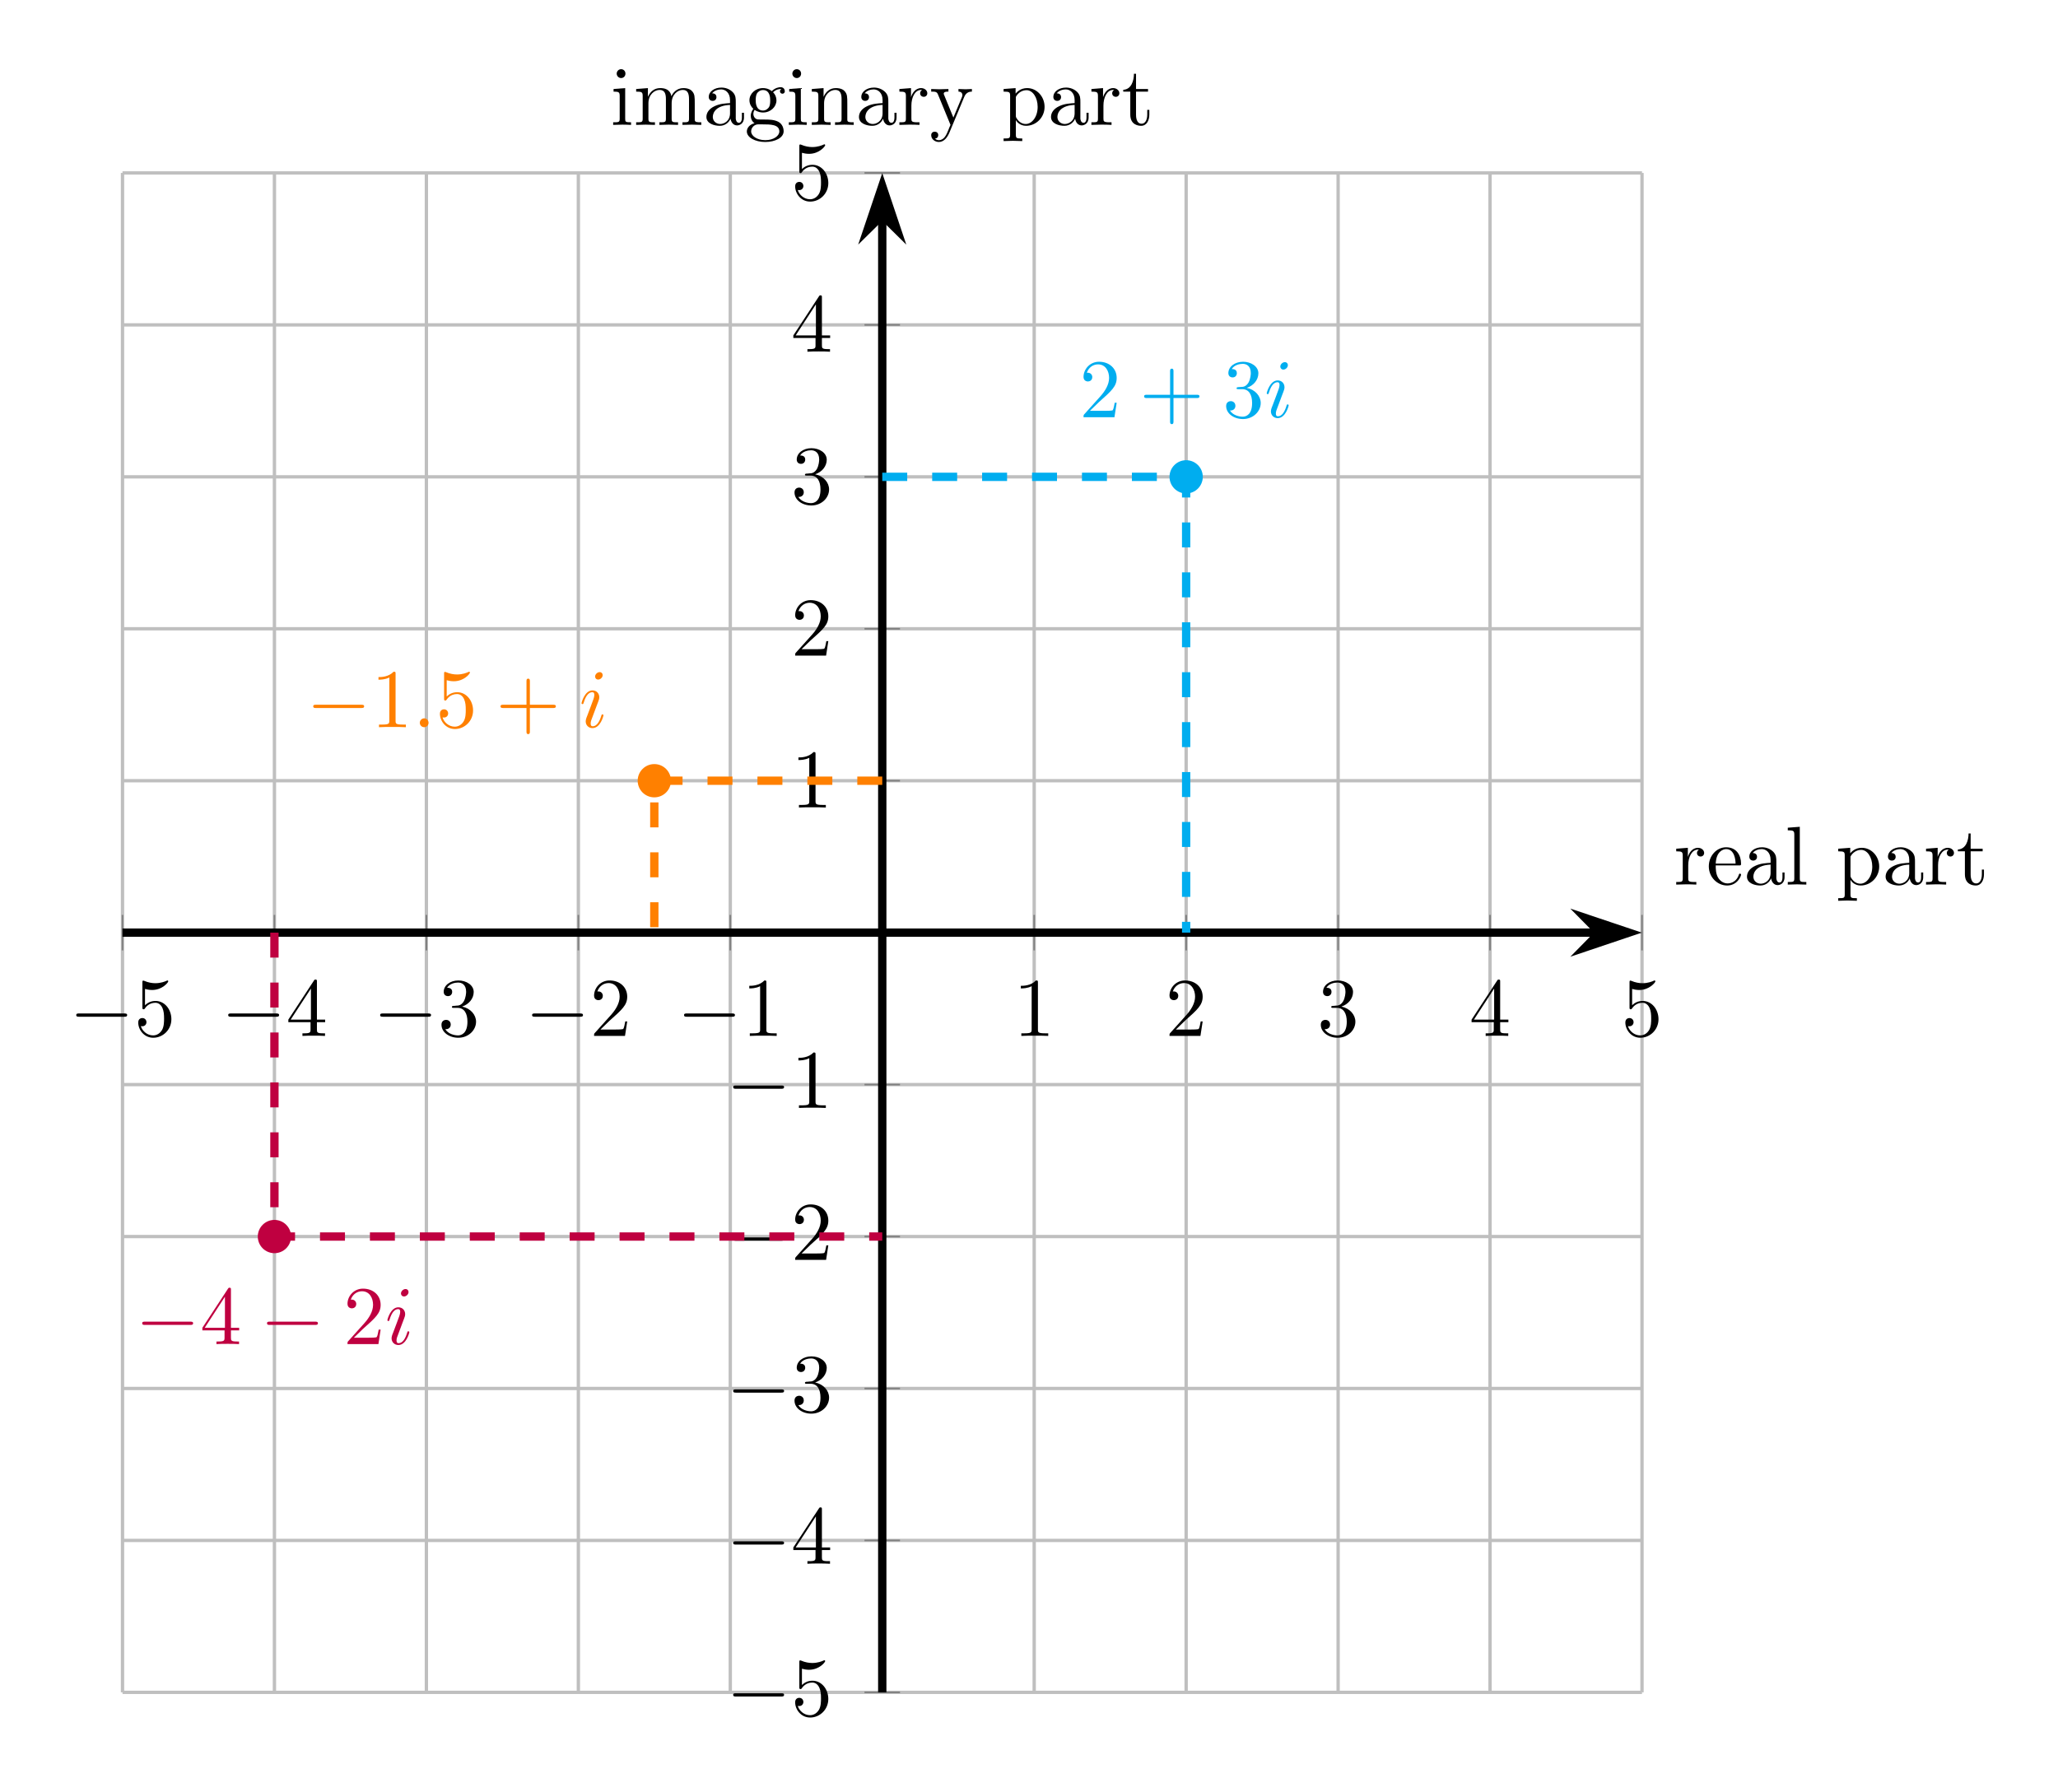 <?xml version="1.0" encoding="UTF-8"?>
<svg xmlns="http://www.w3.org/2000/svg" xmlns:xlink="http://www.w3.org/1999/xlink" width="246.414" height="214.573" viewBox="0 0 246.414 214.573">
<defs>
<g>
<g id="glyph-0-0">
<path d="M 6.562 -2.297 C 6.734 -2.297 6.922 -2.297 6.922 -2.5 C 6.922 -2.688 6.734 -2.688 6.562 -2.688 L 1.172 -2.688 C 1 -2.688 0.828 -2.688 0.828 -2.5 C 0.828 -2.297 1 -2.297 1.172 -2.297 Z M 6.562 -2.297 "/>
</g>
<g id="glyph-1-0">
<path d="M 4.469 -2 C 4.469 -3.188 3.656 -4.188 2.578 -4.188 C 2.109 -4.188 1.672 -4.031 1.312 -3.672 L 1.312 -5.625 C 1.516 -5.562 1.844 -5.5 2.156 -5.5 C 3.391 -5.5 4.094 -6.406 4.094 -6.531 C 4.094 -6.594 4.062 -6.641 3.984 -6.641 C 3.984 -6.641 3.953 -6.641 3.906 -6.609 C 3.703 -6.516 3.219 -6.312 2.547 -6.312 C 2.156 -6.312 1.688 -6.391 1.219 -6.594 C 1.141 -6.625 1.125 -6.625 1.109 -6.625 C 1 -6.625 1 -6.547 1 -6.391 L 1 -3.438 C 1 -3.266 1 -3.188 1.141 -3.188 C 1.219 -3.188 1.234 -3.203 1.281 -3.266 C 1.391 -3.422 1.75 -3.969 2.562 -3.969 C 3.078 -3.969 3.328 -3.516 3.406 -3.328 C 3.562 -2.953 3.594 -2.578 3.594 -2.078 C 3.594 -1.719 3.594 -1.125 3.344 -0.703 C 3.109 -0.312 2.734 -0.062 2.281 -0.062 C 1.562 -0.062 0.984 -0.594 0.812 -1.172 C 0.844 -1.172 0.875 -1.156 0.984 -1.156 C 1.312 -1.156 1.484 -1.406 1.484 -1.641 C 1.484 -1.891 1.312 -2.141 0.984 -2.141 C 0.844 -2.141 0.5 -2.062 0.5 -1.609 C 0.5 -0.75 1.188 0.219 2.297 0.219 C 3.453 0.219 4.469 -0.734 4.469 -2 Z M 4.469 -2 "/>
</g>
<g id="glyph-1-1">
<path d="M 2.938 -1.641 L 2.938 -0.781 C 2.938 -0.422 2.906 -0.312 2.172 -0.312 L 1.969 -0.312 L 1.969 0 C 2.375 -0.031 2.891 -0.031 3.312 -0.031 C 3.734 -0.031 4.25 -0.031 4.672 0 L 4.672 -0.312 L 4.453 -0.312 C 3.719 -0.312 3.703 -0.422 3.703 -0.781 L 3.703 -1.641 L 4.688 -1.641 L 4.688 -1.953 L 3.703 -1.953 L 3.703 -6.484 C 3.703 -6.688 3.703 -6.75 3.531 -6.75 C 3.453 -6.75 3.422 -6.75 3.344 -6.625 L 0.281 -1.953 L 0.281 -1.641 Z M 2.984 -1.953 L 0.562 -1.953 L 2.984 -5.672 Z M 2.984 -1.953 "/>
</g>
<g id="glyph-1-2">
<path d="M 2.891 -3.516 C 3.703 -3.781 4.281 -4.469 4.281 -5.266 C 4.281 -6.078 3.406 -6.641 2.453 -6.641 C 1.453 -6.641 0.688 -6.047 0.688 -5.281 C 0.688 -4.953 0.906 -4.766 1.203 -4.766 C 1.5 -4.766 1.703 -4.984 1.703 -5.281 C 1.703 -5.766 1.234 -5.766 1.094 -5.766 C 1.391 -6.266 2.047 -6.391 2.406 -6.391 C 2.828 -6.391 3.375 -6.172 3.375 -5.281 C 3.375 -5.156 3.344 -4.578 3.094 -4.141 C 2.797 -3.656 2.453 -3.625 2.203 -3.625 C 2.125 -3.609 1.891 -3.594 1.812 -3.594 C 1.734 -3.578 1.672 -3.562 1.672 -3.469 C 1.672 -3.359 1.734 -3.359 1.906 -3.359 L 2.344 -3.359 C 3.156 -3.359 3.531 -2.688 3.531 -1.703 C 3.531 -0.344 2.844 -0.062 2.406 -0.062 C 1.969 -0.062 1.219 -0.234 0.875 -0.812 C 1.219 -0.766 1.531 -0.984 1.531 -1.359 C 1.531 -1.719 1.266 -1.922 0.984 -1.922 C 0.734 -1.922 0.422 -1.781 0.422 -1.344 C 0.422 -0.438 1.344 0.219 2.438 0.219 C 3.656 0.219 4.562 -0.688 4.562 -1.703 C 4.562 -2.516 3.922 -3.297 2.891 -3.516 Z M 2.891 -3.516 "/>
</g>
<g id="glyph-1-3">
<path d="M 1.266 -0.766 L 2.328 -1.797 C 3.875 -3.172 4.469 -3.703 4.469 -4.703 C 4.469 -5.844 3.578 -6.641 2.359 -6.641 C 1.234 -6.641 0.5 -5.719 0.5 -4.828 C 0.5 -4.281 1 -4.281 1.031 -4.281 C 1.203 -4.281 1.547 -4.391 1.547 -4.812 C 1.547 -5.062 1.359 -5.328 1.016 -5.328 C 0.938 -5.328 0.922 -5.328 0.891 -5.312 C 1.109 -5.969 1.656 -6.328 2.234 -6.328 C 3.141 -6.328 3.562 -5.516 3.562 -4.703 C 3.562 -3.906 3.078 -3.125 2.516 -2.5 L 0.609 -0.375 C 0.5 -0.266 0.5 -0.234 0.5 0 L 4.203 0 L 4.469 -1.734 L 4.234 -1.734 C 4.172 -1.438 4.109 -1 4 -0.844 C 3.938 -0.766 3.281 -0.766 3.062 -0.766 Z M 1.266 -0.766 "/>
</g>
<g id="glyph-1-4">
<path d="M 2.938 -6.375 C 2.938 -6.625 2.938 -6.641 2.703 -6.641 C 2.078 -6 1.203 -6 0.891 -6 L 0.891 -5.688 C 1.094 -5.688 1.672 -5.688 2.188 -5.953 L 2.188 -0.781 C 2.188 -0.422 2.156 -0.312 1.266 -0.312 L 0.953 -0.312 L 0.953 0 C 1.297 -0.031 2.156 -0.031 2.562 -0.031 C 2.953 -0.031 3.828 -0.031 4.172 0 L 4.172 -0.312 L 3.859 -0.312 C 2.953 -0.312 2.938 -0.422 2.938 -0.781 Z M 2.938 -6.375 "/>
</g>
<g id="glyph-1-5">
<path d="M 4.078 -2.297 L 6.859 -2.297 C 7 -2.297 7.188 -2.297 7.188 -2.5 C 7.188 -2.688 7 -2.688 6.859 -2.688 L 4.078 -2.688 L 4.078 -5.484 C 4.078 -5.625 4.078 -5.812 3.875 -5.812 C 3.672 -5.812 3.672 -5.625 3.672 -5.484 L 3.672 -2.688 L 0.891 -2.688 C 0.75 -2.688 0.562 -2.688 0.562 -2.5 C 0.562 -2.297 0.75 -2.297 0.891 -2.297 L 3.672 -2.297 L 3.672 0.5 C 3.672 0.641 3.672 0.828 3.875 0.828 C 4.078 0.828 4.078 0.641 4.078 0.5 Z M 4.078 -2.297 "/>
</g>
<g id="glyph-1-6">
<path d="M 1.672 -3.312 L 1.672 -4.406 L 0.281 -4.297 L 0.281 -3.984 C 0.984 -3.984 1.062 -3.922 1.062 -3.422 L 1.062 -0.75 C 1.062 -0.312 0.953 -0.312 0.281 -0.312 L 0.281 0 C 0.672 -0.016 1.141 -0.031 1.422 -0.031 C 1.812 -0.031 2.281 -0.031 2.688 0 L 2.688 -0.312 L 2.469 -0.312 C 1.734 -0.312 1.719 -0.422 1.719 -0.781 L 1.719 -2.312 C 1.719 -3.297 2.141 -4.188 2.891 -4.188 C 2.953 -4.188 2.984 -4.188 3 -4.172 C 2.969 -4.172 2.766 -4.047 2.766 -3.781 C 2.766 -3.516 2.984 -3.359 3.203 -3.359 C 3.375 -3.359 3.625 -3.484 3.625 -3.797 C 3.625 -4.109 3.312 -4.406 2.891 -4.406 C 2.156 -4.406 1.797 -3.734 1.672 -3.312 Z M 1.672 -3.312 "/>
</g>
<g id="glyph-1-7">
<path d="M 1.109 -2.516 C 1.172 -4 2.016 -4.25 2.359 -4.25 C 3.375 -4.25 3.484 -2.906 3.484 -2.516 Z M 1.109 -2.297 L 3.891 -2.297 C 4.109 -2.297 4.141 -2.297 4.141 -2.516 C 4.141 -3.5 3.594 -4.469 2.359 -4.469 C 1.203 -4.469 0.281 -3.438 0.281 -2.188 C 0.281 -0.859 1.328 0.109 2.469 0.109 C 3.688 0.109 4.141 -1 4.141 -1.188 C 4.141 -1.281 4.062 -1.312 4 -1.312 C 3.922 -1.312 3.891 -1.25 3.875 -1.172 C 3.531 -0.141 2.625 -0.141 2.531 -0.141 C 2.031 -0.141 1.641 -0.438 1.406 -0.812 C 1.109 -1.281 1.109 -1.938 1.109 -2.297 Z M 1.109 -2.297 "/>
</g>
<g id="glyph-1-8">
<path d="M 3.312 -0.75 C 3.359 -0.359 3.625 0.062 4.094 0.062 C 4.312 0.062 4.922 -0.078 4.922 -0.891 L 4.922 -1.453 L 4.672 -1.453 L 4.672 -0.891 C 4.672 -0.312 4.422 -0.25 4.312 -0.25 C 3.984 -0.25 3.938 -0.703 3.938 -0.75 L 3.938 -2.734 C 3.938 -3.156 3.938 -3.547 3.578 -3.922 C 3.188 -4.312 2.688 -4.469 2.219 -4.469 C 1.391 -4.469 0.703 -4 0.703 -3.344 C 0.703 -3.047 0.906 -2.875 1.172 -2.875 C 1.453 -2.875 1.625 -3.078 1.625 -3.328 C 1.625 -3.453 1.578 -3.781 1.109 -3.781 C 1.391 -4.141 1.875 -4.25 2.188 -4.25 C 2.688 -4.25 3.25 -3.859 3.25 -2.969 L 3.25 -2.609 C 2.734 -2.578 2.047 -2.547 1.422 -2.25 C 0.672 -1.906 0.422 -1.391 0.422 -0.953 C 0.422 -0.141 1.391 0.109 2.016 0.109 C 2.672 0.109 3.125 -0.297 3.312 -0.75 Z M 3.25 -2.391 L 3.25 -1.391 C 3.25 -0.453 2.531 -0.109 2.078 -0.109 C 1.594 -0.109 1.188 -0.453 1.188 -0.953 C 1.188 -1.5 1.609 -2.328 3.25 -2.391 Z M 3.25 -2.391 "/>
</g>
<g id="glyph-1-9">
<path d="M 1.766 -6.922 L 0.328 -6.812 L 0.328 -6.5 C 1.031 -6.5 1.109 -6.438 1.109 -5.938 L 1.109 -0.75 C 1.109 -0.312 1 -0.312 0.328 -0.312 L 0.328 0 C 0.656 -0.016 1.188 -0.031 1.438 -0.031 C 1.688 -0.031 2.172 -0.016 2.547 0 L 2.547 -0.312 C 1.875 -0.312 1.766 -0.312 1.766 -0.75 Z M 1.766 -6.922 "/>
</g>
<g id="glyph-1-10">
<path d="M 1.719 -3.75 L 1.719 -4.406 L 0.281 -4.297 L 0.281 -3.984 C 0.984 -3.984 1.062 -3.922 1.062 -3.484 L 1.062 1.172 C 1.062 1.625 0.953 1.625 0.281 1.625 L 0.281 1.938 C 0.625 1.922 1.141 1.906 1.391 1.906 C 1.672 1.906 2.172 1.922 2.516 1.938 L 2.516 1.625 C 1.859 1.625 1.75 1.625 1.75 1.172 L 1.75 -0.594 C 1.797 -0.422 2.219 0.109 2.969 0.109 C 4.156 0.109 5.188 -0.875 5.188 -2.156 C 5.188 -3.422 4.234 -4.406 3.109 -4.406 C 2.328 -4.406 1.906 -3.969 1.719 -3.75 Z M 1.75 -1.141 L 1.75 -3.359 C 2.031 -3.875 2.516 -4.156 3.031 -4.156 C 3.766 -4.156 4.359 -3.281 4.359 -2.156 C 4.359 -0.953 3.672 -0.109 2.938 -0.109 C 2.531 -0.109 2.156 -0.312 1.891 -0.719 C 1.75 -0.922 1.75 -0.938 1.75 -1.141 Z M 1.75 -1.141 "/>
</g>
<g id="glyph-1-11">
<path d="M 1.719 -3.984 L 3.156 -3.984 L 3.156 -4.297 L 1.719 -4.297 L 1.719 -6.125 L 1.469 -6.125 C 1.469 -5.312 1.172 -4.25 0.188 -4.203 L 0.188 -3.984 L 1.031 -3.984 L 1.031 -1.234 C 1.031 -0.016 1.969 0.109 2.328 0.109 C 3.031 0.109 3.312 -0.594 3.312 -1.234 L 3.312 -1.797 L 3.062 -1.797 L 3.062 -1.25 C 3.062 -0.516 2.766 -0.141 2.391 -0.141 C 1.719 -0.141 1.719 -1.047 1.719 -1.219 Z M 1.719 -3.984 "/>
</g>
<g id="glyph-1-12">
<path d="M 1.766 -4.406 L 0.375 -4.297 L 0.375 -3.984 C 1.016 -3.984 1.109 -3.922 1.109 -3.438 L 1.109 -0.75 C 1.109 -0.312 1 -0.312 0.328 -0.312 L 0.328 0 C 0.641 -0.016 1.188 -0.031 1.422 -0.031 C 1.781 -0.031 2.125 -0.016 2.469 0 L 2.469 -0.312 C 1.797 -0.312 1.766 -0.359 1.766 -0.75 Z M 1.797 -6.141 C 1.797 -6.453 1.562 -6.672 1.281 -6.672 C 0.969 -6.672 0.75 -6.406 0.75 -6.141 C 0.75 -5.875 0.969 -5.609 1.281 -5.609 C 1.562 -5.609 1.797 -5.828 1.797 -6.141 Z M 1.797 -6.141 "/>
</g>
<g id="glyph-1-13">
<path d="M 1.094 -3.422 L 1.094 -0.75 C 1.094 -0.312 0.984 -0.312 0.312 -0.312 L 0.312 0 C 0.672 -0.016 1.172 -0.031 1.453 -0.031 C 1.703 -0.031 2.219 -0.016 2.562 0 L 2.562 -0.312 C 1.891 -0.312 1.781 -0.312 1.781 -0.75 L 1.781 -2.594 C 1.781 -3.625 2.5 -4.188 3.125 -4.188 C 3.766 -4.188 3.875 -3.656 3.875 -3.078 L 3.875 -0.75 C 3.875 -0.312 3.766 -0.312 3.094 -0.312 L 3.094 0 C 3.438 -0.016 3.953 -0.031 4.219 -0.031 C 4.469 -0.031 5 -0.016 5.328 0 L 5.328 -0.312 C 4.672 -0.312 4.562 -0.312 4.562 -0.75 L 4.562 -2.594 C 4.562 -3.625 5.266 -4.188 5.906 -4.188 C 6.531 -4.188 6.641 -3.656 6.641 -3.078 L 6.641 -0.75 C 6.641 -0.312 6.531 -0.312 5.859 -0.312 L 5.859 0 C 6.203 -0.016 6.719 -0.031 6.984 -0.031 C 7.25 -0.031 7.766 -0.016 8.109 0 L 8.109 -0.312 C 7.594 -0.312 7.344 -0.312 7.328 -0.609 L 7.328 -2.516 C 7.328 -3.375 7.328 -3.672 7.016 -4.031 C 6.875 -4.203 6.547 -4.406 5.969 -4.406 C 5.141 -4.406 4.688 -3.812 4.531 -3.422 C 4.391 -4.297 3.656 -4.406 3.203 -4.406 C 2.469 -4.406 2 -3.984 1.719 -3.359 L 1.719 -4.406 L 0.312 -4.297 L 0.312 -3.984 C 1.016 -3.984 1.094 -3.922 1.094 -3.422 Z M 1.094 -3.422 "/>
</g>
<g id="glyph-1-14">
<path d="M 2.219 -1.719 C 1.344 -1.719 1.344 -2.719 1.344 -2.938 C 1.344 -3.203 1.359 -3.531 1.5 -3.781 C 1.578 -3.891 1.812 -4.172 2.219 -4.172 C 3.078 -4.172 3.078 -3.188 3.078 -2.953 C 3.078 -2.688 3.078 -2.359 2.922 -2.109 C 2.844 -2 2.609 -1.719 2.219 -1.719 Z M 1.062 -1.328 C 1.062 -1.359 1.062 -1.594 1.219 -1.797 C 1.609 -1.516 2.031 -1.484 2.219 -1.484 C 3.141 -1.484 3.828 -2.172 3.828 -2.938 C 3.828 -3.312 3.672 -3.672 3.422 -3.906 C 3.781 -4.25 4.141 -4.297 4.312 -4.297 C 4.344 -4.297 4.391 -4.297 4.422 -4.281 C 4.312 -4.25 4.25 -4.141 4.25 -4.016 C 4.25 -3.844 4.391 -3.734 4.547 -3.734 C 4.641 -3.734 4.828 -3.797 4.828 -4.031 C 4.828 -4.203 4.719 -4.516 4.328 -4.516 C 4.125 -4.516 3.688 -4.453 3.266 -4.047 C 2.844 -4.375 2.438 -4.406 2.219 -4.406 C 1.281 -4.406 0.594 -3.719 0.594 -2.953 C 0.594 -2.516 0.812 -2.141 1.062 -1.922 C 0.938 -1.781 0.75 -1.453 0.75 -1.094 C 0.75 -0.781 0.891 -0.406 1.203 -0.203 C 0.594 -0.047 0.281 0.391 0.281 0.781 C 0.281 1.5 1.266 2.047 2.484 2.047 C 3.656 2.047 4.688 1.547 4.688 0.766 C 4.688 0.422 4.562 -0.094 4.047 -0.375 C 3.516 -0.641 2.938 -0.641 2.328 -0.641 C 2.078 -0.641 1.656 -0.641 1.578 -0.656 C 1.266 -0.703 1.062 -1 1.062 -1.328 Z M 2.5 1.828 C 1.484 1.828 0.797 1.312 0.797 0.781 C 0.797 0.328 1.172 -0.047 1.609 -0.062 L 2.203 -0.062 C 3.062 -0.062 4.172 -0.062 4.172 0.781 C 4.172 1.328 3.469 1.828 2.5 1.828 Z M 2.5 1.828 "/>
</g>
<g id="glyph-1-15">
<path d="M 1.094 -3.422 L 1.094 -0.75 C 1.094 -0.312 0.984 -0.312 0.312 -0.312 L 0.312 0 C 0.672 -0.016 1.172 -0.031 1.453 -0.031 C 1.703 -0.031 2.219 -0.016 2.562 0 L 2.562 -0.312 C 1.891 -0.312 1.781 -0.312 1.781 -0.75 L 1.781 -2.594 C 1.781 -3.625 2.5 -4.188 3.125 -4.188 C 3.766 -4.188 3.875 -3.656 3.875 -3.078 L 3.875 -0.75 C 3.875 -0.312 3.766 -0.312 3.094 -0.312 L 3.094 0 C 3.438 -0.016 3.953 -0.031 4.219 -0.031 C 4.469 -0.031 5 -0.016 5.328 0 L 5.328 -0.312 C 4.812 -0.312 4.562 -0.312 4.562 -0.609 L 4.562 -2.516 C 4.562 -3.375 4.562 -3.672 4.25 -4.031 C 4.109 -4.203 3.781 -4.406 3.203 -4.406 C 2.469 -4.406 2 -3.984 1.719 -3.359 L 1.719 -4.406 L 0.312 -4.297 L 0.312 -3.984 C 1.016 -3.984 1.094 -3.922 1.094 -3.422 Z M 1.094 -3.422 "/>
</g>
<g id="glyph-1-16">
<path d="M 4.141 -3.344 C 4.391 -3.984 4.906 -3.984 5.062 -3.984 L 5.062 -4.297 C 4.828 -4.281 4.547 -4.266 4.312 -4.266 C 4.141 -4.266 3.672 -4.281 3.453 -4.297 L 3.453 -3.984 C 3.766 -3.984 3.922 -3.812 3.922 -3.562 C 3.922 -3.453 3.906 -3.438 3.859 -3.312 L 2.844 -0.875 L 1.75 -3.547 C 1.703 -3.656 1.688 -3.688 1.688 -3.734 C 1.688 -3.984 2.047 -3.984 2.25 -3.984 L 2.25 -4.297 C 1.984 -4.281 1.328 -4.266 1.156 -4.266 C 0.891 -4.266 0.484 -4.281 0.188 -4.297 L 0.188 -3.984 C 0.672 -3.984 0.859 -3.984 1 -3.641 L 2.5 0 C 2.438 0.125 2.297 0.453 2.25 0.594 C 2.031 1.141 1.75 1.828 1.109 1.828 C 1.062 1.828 0.828 1.828 0.641 1.641 C 0.953 1.609 1.031 1.391 1.031 1.219 C 1.031 0.969 0.844 0.812 0.609 0.812 C 0.406 0.812 0.188 0.938 0.188 1.234 C 0.188 1.688 0.609 2.047 1.109 2.047 C 1.734 2.047 2.141 1.469 2.375 0.906 Z M 4.141 -3.344 "/>
</g>
<g id="glyph-2-0">
<path d="M 2.828 -6.234 C 2.828 -6.438 2.688 -6.594 2.469 -6.594 C 2.188 -6.594 1.922 -6.328 1.922 -6.062 C 1.922 -5.875 2.062 -5.703 2.297 -5.703 C 2.531 -5.703 2.828 -5.938 2.828 -6.234 Z M 2.078 -2.484 C 2.188 -2.766 2.188 -2.797 2.297 -3.062 C 2.375 -3.266 2.422 -3.406 2.422 -3.594 C 2.422 -4.031 2.109 -4.406 1.609 -4.406 C 0.672 -4.406 0.297 -2.953 0.297 -2.875 C 0.297 -2.766 0.391 -2.766 0.406 -2.766 C 0.516 -2.766 0.516 -2.797 0.562 -2.953 C 0.844 -3.891 1.234 -4.188 1.578 -4.188 C 1.656 -4.188 1.828 -4.188 1.828 -3.875 C 1.828 -3.656 1.75 -3.453 1.719 -3.344 C 1.641 -3.094 1.188 -1.938 1.031 -1.5 C 0.922 -1.25 0.797 -0.922 0.797 -0.703 C 0.797 -0.234 1.141 0.109 1.609 0.109 C 2.547 0.109 2.922 -1.328 2.922 -1.422 C 2.922 -1.531 2.828 -1.531 2.797 -1.531 C 2.703 -1.531 2.703 -1.5 2.656 -1.344 C 2.469 -0.719 2.141 -0.109 1.641 -0.109 C 1.469 -0.109 1.391 -0.203 1.391 -0.438 C 1.391 -0.688 1.453 -0.828 1.688 -1.438 Z M 2.078 -2.484 "/>
</g>
<g id="glyph-2-1">
<path d="M 1.906 -0.531 C 1.906 -0.812 1.672 -1.062 1.391 -1.062 C 1.094 -1.062 0.859 -0.812 0.859 -0.531 C 0.859 -0.234 1.094 0 1.391 0 C 1.672 0 1.906 -0.234 1.906 -0.531 Z M 1.906 -0.531 "/>
</g>
</g>
</defs>
<path fill="none" stroke-width="0.399" stroke-linecap="butt" stroke-linejoin="miter" stroke="rgb(75%, 75%, 75%)" stroke-opacity="1" stroke-miterlimit="10" d="M 0.001 0.001 L 0.001 181.939 M 18.192 0.001 L 18.192 181.939 M 36.388 0.001 L 36.388 181.939 M 54.583 0.001 L 54.583 181.939 M 72.774 0.001 L 72.774 181.939 M 109.161 0.001 L 109.161 181.939 M 127.356 0.001 L 127.356 181.939 M 145.552 0.001 L 145.552 181.939 M 163.743 0.001 L 163.743 181.939 M 181.938 0.001 L 181.938 181.939 " transform="matrix(1, 0, 0, -1, 14.667, 202.646)"/>
<path fill="none" stroke-width="0.399" stroke-linecap="butt" stroke-linejoin="miter" stroke="rgb(75%, 75%, 75%)" stroke-opacity="1" stroke-miterlimit="10" d="M 0.001 0.001 L 181.938 0.001 M 0.001 18.193 L 181.938 18.193 M 0.001 36.388 L 181.938 36.388 M 0.001 54.58 L 181.938 54.58 M 0.001 72.775 L 181.938 72.775 M 0.001 109.162 L 181.938 109.162 M 0.001 127.357 L 181.938 127.357 M 0.001 145.548 L 181.938 145.548 M 0.001 163.744 L 181.938 163.744 M 0.001 181.939 L 181.938 181.939 " transform="matrix(1, 0, 0, -1, 14.667, 202.646)"/>
<path fill="none" stroke-width="0.199" stroke-linecap="butt" stroke-linejoin="miter" stroke="rgb(50%, 50%, 50%)" stroke-opacity="1" stroke-miterlimit="10" d="M 0.001 88.841 L 0.001 93.095 M 18.192 88.841 L 18.192 93.095 M 36.388 88.841 L 36.388 93.095 M 54.583 88.841 L 54.583 93.095 M 72.774 88.841 L 72.774 93.095 M 109.161 88.841 L 109.161 93.095 M 127.356 88.841 L 127.356 93.095 M 145.552 88.841 L 145.552 93.095 M 163.743 88.841 L 163.743 93.095 M 181.938 88.841 L 181.938 93.095 " transform="matrix(1, 0, 0, -1, 14.667, 202.646)"/>
<path fill="none" stroke-width="0.199" stroke-linecap="butt" stroke-linejoin="miter" stroke="rgb(50%, 50%, 50%)" stroke-opacity="1" stroke-miterlimit="10" d="M 88.841 0.001 L 93.095 0.001 M 88.841 18.193 L 93.095 18.193 M 88.841 36.388 L 93.095 36.388 M 88.841 54.58 L 93.095 54.58 M 88.841 72.775 L 93.095 72.775 M 88.841 109.162 L 93.095 109.162 M 88.841 127.357 L 93.095 127.357 M 88.841 145.548 L 93.095 145.548 M 88.841 163.744 L 93.095 163.744 M 88.841 181.939 L 93.095 181.939 " transform="matrix(1, 0, 0, -1, 14.667, 202.646)"/>
<path fill="none" stroke-width="0.996" stroke-linecap="butt" stroke-linejoin="miter" stroke="rgb(0%, 0%, 0%)" stroke-opacity="1" stroke-miterlimit="10" d="M 0.001 90.97 L 176.645 90.97 " transform="matrix(1, 0, 0, -1, 14.667, 202.646)"/>
<path fill-rule="nonzero" fill="rgb(0%, 0%, 0%)" fill-opacity="1" stroke-width="0.996" stroke-linecap="butt" stroke-linejoin="miter" stroke="rgb(0%, 0%, 0%)" stroke-opacity="1" stroke-miterlimit="10" d="M 6.927 0.002 L 1.74 1.744 L 3.458 0.002 L 1.74 -1.745 Z M 6.927 0.002 " transform="matrix(1, 0, 0, -1, 188.1, 111.677)"/>
<path fill="none" stroke-width="0.996" stroke-linecap="butt" stroke-linejoin="miter" stroke="rgb(0%, 0%, 0%)" stroke-opacity="1" stroke-miterlimit="10" d="M 90.97 0.001 L 90.97 176.642 " transform="matrix(1, 0, 0, -1, 14.667, 202.646)"/>
<path fill-rule="nonzero" fill="rgb(0%, 0%, 0%)" fill-opacity="1" stroke-width="0.996" stroke-linecap="butt" stroke-linejoin="miter" stroke="rgb(0%, 0%, 0%)" stroke-opacity="1" stroke-miterlimit="10" d="M 6.928 -0.001 L 1.74 1.745 L 3.459 -0.001 L 1.74 -1.743 Z M 6.928 -0.001 " transform="matrix(0, -1, -1, 0, 105.636, 29.213)"/>
<g fill="rgb(0%, 0%, 0%)" fill-opacity="1">
<use xlink:href="#glyph-0-0" x="8.302" y="124.043"/>
</g>
<g fill="rgb(0%, 0%, 0%)" fill-opacity="1">
<use xlink:href="#glyph-1-0" x="16.051" y="124.043"/>
</g>
<g fill="rgb(0%, 0%, 0%)" fill-opacity="1">
<use xlink:href="#glyph-0-0" x="26.495" y="124.043"/>
</g>
<g fill="rgb(0%, 0%, 0%)" fill-opacity="1">
<use xlink:href="#glyph-1-1" x="34.244" y="124.043"/>
</g>
<g fill="rgb(0%, 0%, 0%)" fill-opacity="1">
<use xlink:href="#glyph-0-0" x="44.689" y="124.043"/>
</g>
<g fill="rgb(0%, 0%, 0%)" fill-opacity="1">
<use xlink:href="#glyph-1-2" x="52.438" y="124.043"/>
</g>
<g fill="rgb(0%, 0%, 0%)" fill-opacity="1">
<use xlink:href="#glyph-0-0" x="62.882" y="124.043"/>
</g>
<g fill="rgb(0%, 0%, 0%)" fill-opacity="1">
<use xlink:href="#glyph-1-3" x="70.631" y="124.043"/>
</g>
<g fill="rgb(0%, 0%, 0%)" fill-opacity="1">
<use xlink:href="#glyph-0-0" x="81.076" y="124.043"/>
</g>
<g fill="rgb(0%, 0%, 0%)" fill-opacity="1">
<use xlink:href="#glyph-1-4" x="88.825" y="124.043"/>
</g>
<g fill="rgb(0%, 0%, 0%)" fill-opacity="1">
<use xlink:href="#glyph-1-4" x="121.337" y="124.043"/>
</g>
<g fill="rgb(0%, 0%, 0%)" fill-opacity="1">
<use xlink:href="#glyph-1-3" x="139.531" y="124.043"/>
</g>
<g fill="rgb(0%, 0%, 0%)" fill-opacity="1">
<use xlink:href="#glyph-1-2" x="157.724" y="124.043"/>
</g>
<g fill="rgb(0%, 0%, 0%)" fill-opacity="1">
<use xlink:href="#glyph-1-1" x="175.918" y="124.043"/>
</g>
<g fill="rgb(0%, 0%, 0%)" fill-opacity="1">
<use xlink:href="#glyph-1-0" x="194.111" y="124.043"/>
</g>
<g fill="rgb(0%, 0%, 0%)" fill-opacity="1">
<use xlink:href="#glyph-0-0" x="86.96" y="205.441"/>
</g>
<g fill="rgb(0%, 0%, 0%)" fill-opacity="1">
<use xlink:href="#glyph-1-0" x="94.708" y="205.441"/>
</g>
<g fill="rgb(0%, 0%, 0%)" fill-opacity="1">
<use xlink:href="#glyph-0-0" x="86.96" y="187.247"/>
</g>
<g fill="rgb(0%, 0%, 0%)" fill-opacity="1">
<use xlink:href="#glyph-1-1" x="94.708" y="187.247"/>
</g>
<g fill="rgb(0%, 0%, 0%)" fill-opacity="1">
<use xlink:href="#glyph-0-0" x="86.96" y="169.054"/>
</g>
<g fill="rgb(0%, 0%, 0%)" fill-opacity="1">
<use xlink:href="#glyph-1-2" x="94.709" y="169.054"/>
</g>
<g fill="rgb(0%, 0%, 0%)" fill-opacity="1">
<use xlink:href="#glyph-0-0" x="86.96" y="150.86"/>
</g>
<g fill="rgb(0%, 0%, 0%)" fill-opacity="1">
<use xlink:href="#glyph-1-3" x="94.709" y="150.86"/>
</g>
<g fill="rgb(0%, 0%, 0%)" fill-opacity="1">
<use xlink:href="#glyph-0-0" x="86.96" y="132.667"/>
</g>
<g fill="rgb(0%, 0%, 0%)" fill-opacity="1">
<use xlink:href="#glyph-1-4" x="94.709" y="132.667"/>
</g>
<g fill="rgb(0%, 0%, 0%)" fill-opacity="1">
<use xlink:href="#glyph-1-4" x="94.709" y="96.695"/>
</g>
<g fill="rgb(0%, 0%, 0%)" fill-opacity="1">
<use xlink:href="#glyph-1-3" x="94.709" y="78.502"/>
</g>
<g fill="rgb(0%, 0%, 0%)" fill-opacity="1">
<use xlink:href="#glyph-1-2" x="94.709" y="60.308"/>
</g>
<g fill="rgb(0%, 0%, 0%)" fill-opacity="1">
<use xlink:href="#glyph-1-1" x="94.709" y="42.115"/>
</g>
<g fill="rgb(0%, 0%, 0%)" fill-opacity="1">
<use xlink:href="#glyph-1-0" x="94.709" y="23.921"/>
</g>
<path fill="none" stroke-width="0.996" stroke-linecap="butt" stroke-linejoin="miter" stroke="rgb(75%, 0%, 25%)" stroke-opacity="1" stroke-dasharray="2.989 2.989" stroke-miterlimit="10" d="M 18.192 90.97 L 18.192 54.58 L 90.97 54.58 " transform="matrix(1, 0, 0, -1, 14.667, 202.646)"/>
<path fill-rule="nonzero" fill="rgb(75%, 0%, 25%)" fill-opacity="1" d="M 34.852 148.066 C 34.852 146.965 33.961 146.074 32.859 146.074 C 31.762 146.074 30.867 146.965 30.867 148.066 C 30.867 149.164 31.762 150.059 32.859 150.059 C 33.961 150.059 34.852 149.164 34.852 148.066 Z M 34.852 148.066 "/>
<g fill="rgb(75%, 0%, 25%)" fill-opacity="1">
<use xlink:href="#glyph-0-0" x="16.2" y="160.945"/>
</g>
<g fill="rgb(75%, 0%, 25%)" fill-opacity="1">
<use xlink:href="#glyph-1-1" x="23.949" y="160.945"/>
</g>
<g fill="rgb(75%, 0%, 25%)" fill-opacity="1">
<use xlink:href="#glyph-0-0" x="31.144" y="160.945"/>
</g>
<g fill="rgb(75%, 0%, 25%)" fill-opacity="1">
<use xlink:href="#glyph-1-3" x="41.107" y="160.945"/>
</g>
<g fill="rgb(75%, 0%, 25%)" fill-opacity="1">
<use xlink:href="#glyph-2-0" x="46.088" y="160.945"/>
</g>
<path fill="none" stroke-width="0.996" stroke-linecap="butt" stroke-linejoin="miter" stroke="rgb(0%, 67.839%, 93.729%)" stroke-opacity="1" stroke-dasharray="2.989 2.989" stroke-miterlimit="10" d="M 90.97 145.548 L 127.356 145.548 L 127.356 90.97 " transform="matrix(1, 0, 0, -1, 14.667, 202.646)"/>
<path fill-rule="nonzero" fill="rgb(0%, 67.839%, 93.729%)" fill-opacity="1" d="M 144.016 57.098 C 144.016 55.996 143.125 55.105 142.023 55.105 C 140.922 55.105 140.031 55.996 140.031 57.098 C 140.031 58.195 140.922 59.09 142.023 59.09 C 143.125 59.09 144.016 58.195 144.016 57.098 Z M 144.016 57.098 "/>
<g fill="rgb(0%, 67.839%, 93.729%)" fill-opacity="1">
<use xlink:href="#glyph-1-3" x="129.236" y="49.958"/>
</g>
<g fill="rgb(0%, 67.839%, 93.729%)" fill-opacity="1">
<use xlink:href="#glyph-1-5" x="136.429" y="49.958"/>
</g>
<g fill="rgb(0%, 67.839%, 93.729%)" fill-opacity="1">
<use xlink:href="#glyph-1-2" x="146.39" y="49.958"/>
</g>
<g fill="rgb(0%, 67.839%, 93.729%)" fill-opacity="1">
<use xlink:href="#glyph-2-0" x="151.375" y="49.958"/>
</g>
<path fill="none" stroke-width="0.996" stroke-linecap="butt" stroke-linejoin="miter" stroke="rgb(100%, 50%, 0%)" stroke-opacity="1" stroke-dasharray="2.989 2.989" stroke-miterlimit="10" d="M 90.97 109.162 L 63.677 109.162 L 63.677 90.97 " transform="matrix(1, 0, 0, -1, 14.667, 202.646)"/>
<path fill-rule="nonzero" fill="rgb(100%, 50%, 0%)" fill-opacity="1" d="M 80.336 93.484 C 80.336 92.383 79.445 91.492 78.344 91.492 C 77.246 91.492 76.352 92.383 76.352 93.484 C 76.352 94.586 77.246 95.477 78.344 95.477 C 79.445 95.477 80.336 94.586 80.336 93.484 Z M 80.336 93.484 "/>
<g fill="rgb(100%, 50%, 0%)" fill-opacity="1">
<use xlink:href="#glyph-0-0" x="36.677" y="87.075"/>
</g>
<g fill="rgb(100%, 50%, 0%)" fill-opacity="1">
<use xlink:href="#glyph-1-4" x="44.426" y="87.075"/>
</g>
<g fill="rgb(100%, 50%, 0%)" fill-opacity="1">
<use xlink:href="#glyph-2-1" x="49.407" y="87.075"/>
</g>
<g fill="rgb(100%, 50%, 0%)" fill-opacity="1">
<use xlink:href="#glyph-1-0" x="52.174" y="87.075"/>
</g>
<g fill="rgb(100%, 50%, 0%)" fill-opacity="1">
<use xlink:href="#glyph-1-5" x="59.367" y="87.075"/>
</g>
<g fill="rgb(100%, 50%, 0%)" fill-opacity="1">
<use xlink:href="#glyph-2-0" x="69.332" y="87.075"/>
</g>
<g fill="rgb(0%, 0%, 0%)" fill-opacity="1">
<use xlink:href="#glyph-1-6" x="200.421" y="105.923"/>
<use xlink:href="#glyph-1-7" x="204.323" y="105.923"/>
<use xlink:href="#glyph-1-8" x="208.751" y="105.923"/>
<use xlink:href="#glyph-1-9" x="213.732" y="105.923"/>
</g>
<g fill="rgb(0%, 0%, 0%)" fill-opacity="1">
<use xlink:href="#glyph-1-10" x="219.817" y="105.923"/>
<use xlink:href="#glyph-1-8" x="225.352" y="105.923"/>
<use xlink:href="#glyph-1-6" x="230.334" y="105.923"/>
<use xlink:href="#glyph-1-11" x="234.236" y="105.923"/>
</g>
<g fill="rgb(0%, 0%, 0%)" fill-opacity="1">
<use xlink:href="#glyph-1-12" x="73.09" y="14.955"/>
<use xlink:href="#glyph-1-13" x="75.858" y="14.955"/>
<use xlink:href="#glyph-1-8" x="84.159" y="14.955"/>
<use xlink:href="#glyph-1-14" x="89.141" y="14.955"/>
<use xlink:href="#glyph-1-12" x="94.122" y="14.955"/>
<use xlink:href="#glyph-1-15" x="96.89" y="14.955"/>
<use xlink:href="#glyph-1-8" x="102.425" y="14.955"/>
<use xlink:href="#glyph-1-6" x="107.406" y="14.955"/>
<use xlink:href="#glyph-1-16" x="111.309" y="14.955"/>
</g>
<g fill="rgb(0%, 0%, 0%)" fill-opacity="1">
<use xlink:href="#glyph-1-10" x="119.884" y="14.955"/>
<use xlink:href="#glyph-1-8" x="125.42" y="14.955"/>
<use xlink:href="#glyph-1-6" x="130.401" y="14.955"/>
<use xlink:href="#glyph-1-11" x="134.303" y="14.955"/>
</g>
</svg>
